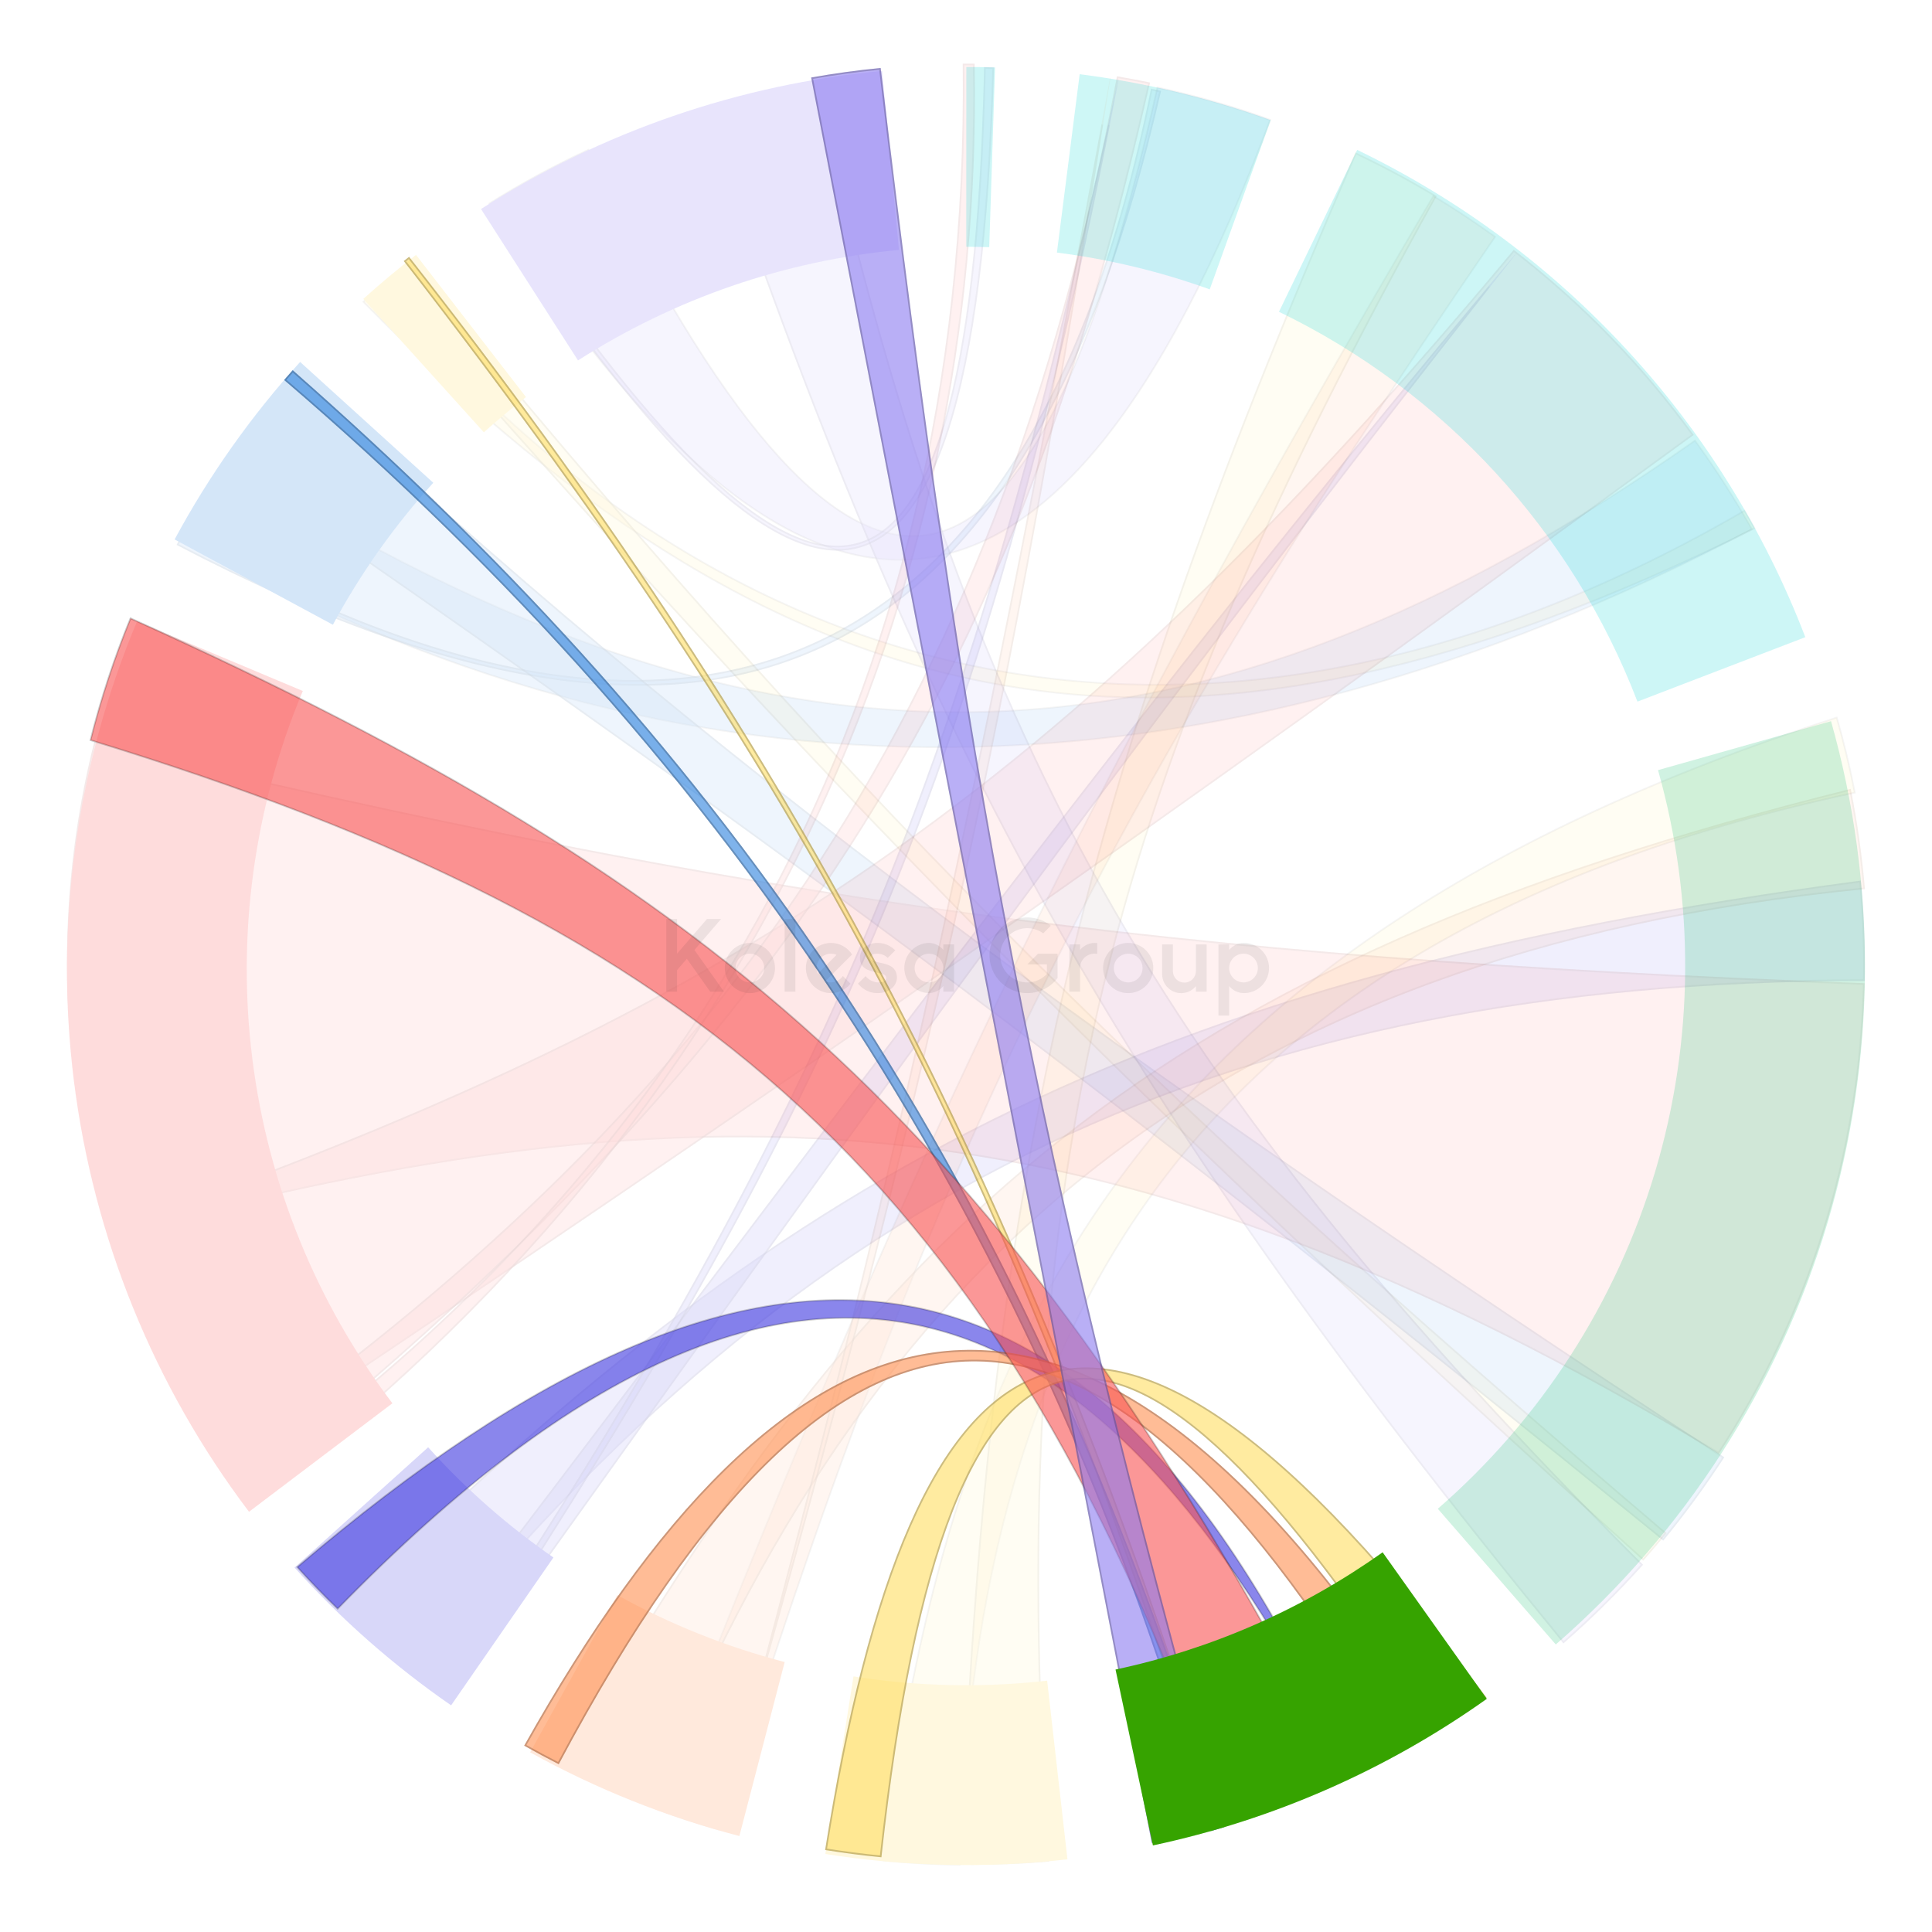 <?xml version="1.0" encoding="UTF-8"?> <svg xmlns="http://www.w3.org/2000/svg" width="577" height="577" viewBox="0 0 577 577" fill="none"><rect x="0" y="0" width="577" height="577" fill="#333333" stroke="none"/> <g clip-path="url(#clip0_122_5788)"> <rect width="577" height="577" fill="white"></rect> <g opacity="0.2"> <path d="M108.523 90.143C238.052 221.434 354.095 242.426 524.017 157.755C523.032 155.992 522.028 154.242 521.005 152.504C369.643 240.421 223.28 216.045 113.695 85.542C111.951 87.053 110.227 88.588 108.523 90.143Z" fill="#FFDD61" fill-opacity="0.4" stroke="black" stroke-opacity="0.2" stroke-width="0.5"></path> <path d="M114.408 84.925C247.435 236.929 330.458 321.404 490.772 466.111C493.158 463.408 495.491 460.658 497.769 457.86C335.754 319.867 252.158 236.464 122.375 78.329C119.677 80.477 117.02 82.677 114.408 84.925Z" fill="#FFDD61" fill-opacity="0.4"></path> <path d="M497.42 457.892C495.247 460.556 493.024 463.178 490.752 465.756C330.635 321.219 247.633 236.767 114.762 84.951C117.248 82.815 119.774 80.723 122.338 78.678C251.992 236.641 335.583 320.04 497.42 457.892Z" stroke="black" stroke-opacity="0.2" stroke-width="0.5"></path> <path d="M124.241 76.112C118.831 80.295 113.584 84.683 108.509 89.267L144.507 129.116C148.566 125.449 152.764 121.938 157.092 118.591L124.241 76.112Z" fill="#FFDD61"></path> </g> <g opacity="0.2"> <path d="M53.87 159.921C203.176 246.036 361.979 243.058 523.222 158.042C518.063 148.869 512.38 140.031 506.214 131.567C359.039 234.847 231.883 242.347 67.683 137.561C62.728 144.768 58.116 152.229 53.87 159.921Z" fill="#2A81DD" fill-opacity="0.4" stroke="black" stroke-opacity="0.2" stroke-width="0.5"></path> <path d="M52.735 162.734C222.138 251.519 307.926 196.67 346.757 27.13C345.759 26.913 344.758 26.701 343.755 26.495C306.246 211.999 199.428 242.283 54.472 159.548C53.886 160.606 53.307 161.668 52.735 162.734Z" fill="#2A81DD" fill-opacity="0.4"></path> <path d="M54.568 159.891C126.976 201.172 189.931 214.284 239.501 193.843C289.085 173.396 325.175 119.423 343.95 26.791C344.787 26.964 345.623 27.14 346.457 27.321C327.041 111.936 295.924 167.85 248.599 191.58C201.275 215.31 137.644 206.909 53.075 162.63C53.567 161.714 54.065 160.801 54.568 159.891Z" stroke="black" stroke-opacity="0.2" stroke-width="0.5"></path> <path d="M67.415 138.531C239.99 257.451 335.265 328.829 496.735 460.118C503.274 452.185 509.366 443.87 514.973 435.212C335.995 317.974 209.219 225.574 88.143 111.859C80.695 120.295 73.769 129.202 67.415 138.531Z" fill="#2A81DD" fill-opacity="0.4"></path> <path d="M514.628 435.285C509.109 443.79 503.121 451.963 496.7 459.767C335.406 328.626 240.144 257.258 67.762 138.466C74.023 129.292 80.838 120.527 88.16 112.218C209.148 225.822 335.848 318.169 514.628 435.285Z" stroke="black" stroke-opacity="0.2" stroke-width="0.5"></path> <path d="M89.635 108.102C75.042 124.188 62.454 141.986 52.148 161.105L99.418 186.586C107.663 171.291 117.733 157.053 129.408 144.183L89.635 108.102Z" fill="#2A81DD"></path> </g> <g opacity="0.2"> <path d="M123.239 500.093C238.889 354.099 368.618 293.394 556.903 292.962C556.927 291.47 556.939 289.975 556.939 288.477C556.939 279.883 556.536 271.382 555.746 262.994C338.905 291.64 232.068 351.769 101.893 481.519C108.674 488.074 115.799 494.276 123.239 500.093Z" fill="#3D36E0" fill-opacity="0.4"></path> <path d="M556.657 292.713C462.594 292.955 383.129 308.246 312.725 341.716C242.322 375.186 180.996 426.826 123.198 499.743C115.902 494.028 108.91 487.943 102.25 481.516C167.256 416.744 226.442 369.35 296.431 334.566C366.429 299.778 447.247 277.598 555.521 263.276C556.294 271.572 556.689 279.979 556.689 288.477C556.689 289.892 556.679 291.304 556.657 292.713Z" stroke="black" stroke-opacity="0.2" stroke-width="0.5"></path> <path d="M133.357 507.63C141.606 496.091 149.613 484.886 157.411 473.973C265.19 323.148 333.164 228.023 452.601 76.006C452.576 75.987 452.55 75.967 452.525 75.948C365.677 179.145 294.903 272.794 215.111 378.377C185.983 416.921 155.651 457.056 122.897 499.826C126.318 502.509 129.806 505.111 133.357 507.63Z" fill="#3D36E0" fill-opacity="0.4"></path> <path d="M157.208 473.828C149.456 484.677 141.497 495.814 133.298 507.281C129.888 504.858 126.536 502.357 123.246 499.781C155.943 457.084 186.227 417.013 215.311 378.527C292.663 276.173 361.536 185.039 444.794 85.549C330.041 231.965 262.688 326.219 157.235 473.791L157.208 473.828Z" stroke="black" stroke-opacity="0.2" stroke-width="0.5"></path> <path d="M133.031 507.398C243.67 339.81 293.891 235.726 334.064 23.863C334.026 23.857 333.988 23.85 333.949 23.844C291.371 217.314 254.46 321.643 131.044 505.971C131.704 506.45 132.367 506.925 133.031 507.398Z" fill="#3D36E0" fill-opacity="0.4"></path> <path d="M331.214 37.33C291.483 240.055 241.113 343.206 132.965 507.044C132.437 506.668 131.911 506.29 131.386 505.91C251.829 325.987 289.851 222.25 331.214 37.33Z" stroke="black" stroke-opacity="0.2" stroke-width="0.5"></path> <path d="M87.966 468.172C101.904 483.652 117.597 497.458 134.726 509.31L165.281 465.15C151.578 455.668 139.024 444.624 127.873 432.24L87.966 468.172Z" fill="#3D36E0"></path> </g> <g opacity="0.2"> <path d="M214.614 546.374C275.351 351.265 326.913 245.215 446.526 70.719C440.556 66.405 434.401 62.331 428.076 58.511C316.84 247.326 267.761 354.823 195.026 539.866C201.442 542.277 207.975 544.45 214.614 546.374Z" fill="#FF9051" fill-opacity="0.4" stroke="black" stroke-opacity="0.2" stroke-width="0.5"></path> <path d="M194.273 539.581C258.334 378.557 361.931 284.887 556.97 265.54C556.111 255.389 554.687 245.398 552.73 235.6C344.301 287.397 260.422 364.792 167.643 527.78C176.261 532.176 185.148 536.12 194.273 539.581Z" fill="#FF9051" fill-opacity="0.4"></path> <path d="M556.7 265.316C459.264 275.016 384.633 303.274 326.35 349.235C268.074 395.191 226.161 458.829 194.132 539.26C185.178 535.855 176.454 531.983 167.989 527.676C214.325 446.31 258.443 386.315 316.972 340.19C375.508 294.06 448.477 261.788 552.536 235.906C554.449 245.534 555.847 255.347 556.7 265.316Z" stroke="black" stroke-opacity="0.2" stroke-width="0.5"></path> <path d="M214.688 546.395C214.716 546.403 214.744 546.411 214.772 546.419C270.335 351.76 298.424 236.869 331.636 23.3C331.596 23.294 331.557 23.288 331.517 23.281C293.638 229.281 269.209 346.282 214.688 546.395Z" fill="#FF9051" fill-opacity="0.4"></path> <path d="M329.204 37.217C298.747 230.385 272.044 342.847 223.467 514.885C270.951 337.854 294.763 223.825 329.204 37.217Z" stroke="black" stroke-opacity="0.2" stroke-width="0.5"></path> <path d="M158.326 523.346C178.025 534.266 199.021 542.664 220.817 548.341L234.353 496.375C216.916 491.833 200.12 485.115 184.36 476.379L158.326 523.346Z" fill="#FF9051"></path> </g> <g opacity="0.2"> <path d="M286.623 556.92C291.162 391.005 359.11 278.4 553.949 236.725C552.466 229.132 550.663 221.654 548.555 214.305C338.038 282.307 284.162 397.897 263.894 555.649C271.384 556.385 278.965 556.813 286.623 556.92Z" fill="#FFDD61" fill-opacity="0.4" stroke="black" stroke-opacity="0.2" stroke-width="0.5"></path> <path d="M313.359 555.984C305.812 556.622 298.174 556.947 290.462 556.947C289.214 556.947 287.968 556.938 286.725 556.921C294.611 355.975 319.248 241.879 404.799 45.502C413.148 49.438 421.262 53.791 429.113 58.535C333.386 231.477 299.343 345.779 313.359 555.984Z" fill="#FFDD61" fill-opacity="0.4"></path> <path d="M329.84 293.226C311.122 369.668 306.108 450.755 313.093 555.756C305.632 556.379 298.084 556.697 290.462 556.697C289.301 556.697 288.142 556.69 286.985 556.675C294.878 356 319.506 241.958 404.925 45.838C413.112 49.706 421.071 53.977 428.778 58.625C380.974 145.01 348.557 216.789 329.84 293.226Z" stroke="black" stroke-opacity="0.2" stroke-width="0.5"></path> <path d="M246.495 553.705C270.415 557.494 294.737 558.029 318.8 555.296L312.74 501.939C293.489 504.125 274.031 503.697 254.896 500.666L246.495 553.705Z" fill="#FFDD61"></path> </g> <g opacity="0.2"> <path d="M32.627 369.084C211.904 320.922 331.597 324.839 513.326 434.22C539.858 393.647 555.704 345.454 556.87 293.637C346.517 285.624 226.596 269.042 28.137 221.622C22.823 242.695 20 264.758 20 287.481C20 315.933 24.426 343.351 32.627 369.084Z" fill="#F95252" fill-opacity="0.4"></path> <path d="M556.615 293.878C555.407 345.467 539.634 393.453 513.248 433.882C422.456 379.261 347.124 350.956 272.085 342.325C197.056 333.696 122.343 344.739 32.793 368.781C24.646 343.138 20.25 315.823 20.25 287.481C20.25 264.865 23.049 242.903 28.319 221.923C226.573 269.284 346.483 285.864 556.615 293.878Z" stroke="black" stroke-opacity="0.2" stroke-width="0.5"></path> <path d="M65.674 437.324C238.558 321.647 336.617 253.552 505.846 129.893C490.664 108.988 472.54 90.358 452.083 74.61C314.858 239.042 219.071 301.914 32.157 367.597C39.967 392.609 51.337 416.049 65.674 437.324Z" fill="#F95252" fill-opacity="0.4"></path> <path d="M452.121 74.955C472.416 90.606 490.407 109.099 505.497 129.839C336.462 253.353 238.427 321.432 65.742 436.978C51.528 415.843 40.243 392.574 32.468 367.753C125.823 334.936 196.459 302.804 260.896 258.34C325.337 213.874 383.567 157.081 452.121 74.955Z" stroke="black" stroke-opacity="0.2" stroke-width="0.5"></path> <path d="M71.381 445.463C252.576 300.587 307.154 183.782 343.478 24.652C340.203 23.97 336.907 23.348 333.59 22.786C297.225 215.432 212.367 332.456 64.569 435.671C66.769 438.987 69.04 442.252 71.381 445.463Z" fill="#F95252" fill-opacity="0.4"></path> <path d="M333.79 23.074C336.938 23.61 340.068 24.2 343.178 24.845C325.028 104.291 302.315 173.172 261.542 240.273C220.758 307.393 161.895 372.744 71.429 445.105C69.193 442.03 67.02 438.907 64.913 435.736C212.574 332.564 297.404 215.558 333.79 23.074Z" stroke="black" stroke-opacity="0.2" stroke-width="0.5"></path> <path d="M70.498 444.246C71.746 445.977 73.013 447.693 74.3 449.393C227.775 333.932 293.994 176.228 291.076 19.023C290.208 19.015 289.339 19.011 288.47 19.011C288.157 19.011 287.844 19.012 287.531 19.013C289.695 210.507 202.338 351.633 70.498 444.246Z" fill="#F95252" fill-opacity="0.4"></path> <path d="M290.83 19.271C293.673 176.249 227.537 333.704 74.349 449.044C73.166 447.477 71.999 445.898 70.849 444.305C202.577 351.687 289.868 210.618 287.784 19.262C288.012 19.261 288.241 19.261 288.47 19.261C289.257 19.261 290.044 19.265 290.83 19.271Z" stroke="black" stroke-opacity="0.2" stroke-width="0.5"></path> <path d="M40.925 185.579C22.719 228.949 16.225 276.34 22.095 323.009C27.964 369.677 45.989 413.985 74.367 451.497L117.193 419.098C94.491 389.089 80.07 353.643 75.375 316.308C70.68 278.973 75.875 241.06 90.439 206.364L40.925 185.579Z" fill="#F95252"></path> </g> <g opacity="0.2"> <path d="M146.162 60.78C237.294 204.924 314.872 208.37 379.373 35.791C368.447 31.859 357.193 28.616 345.662 26.114C307.157 199.468 253.558 203.439 175.759 44.738C165.529 49.477 155.647 54.84 146.162 60.78Z" fill="#8B7AF0" fill-opacity="0.4" stroke="black" stroke-opacity="0.2" stroke-width="0.5"></path> <path d="M210.664 32.066C274.642 219.84 328.764 322.2 466.919 490.816C475.328 483.477 483.275 475.622 490.711 467.301C344.609 320.529 288.777 223.19 243.933 24.025C232.582 26.008 221.477 28.704 210.664 32.066Z" fill="#8B7AF0" fill-opacity="0.4"></path> <path d="M490.367 467.31C483.041 475.495 475.219 483.226 466.949 490.458C328.994 322.057 274.891 219.746 210.984 32.228C221.634 28.929 232.569 26.275 243.741 24.312C266.153 123.791 291.319 197.88 329.132 265.433C366.945 332.986 417.398 393.991 490.367 467.31Z" stroke="black" stroke-opacity="0.2" stroke-width="0.5"></path> <path d="M147.903 60.943C237.394 195.046 289.622 212.15 293.906 20.029C294.9 20.041 295.893 20.059 296.885 20.083C291.576 218.455 232.545 192.679 146.945 61.547C147.264 61.345 147.583 61.144 147.903 60.943Z" fill="#8B7AF0" fill-opacity="0.4"></path> <path d="M147.293 61.623C147.472 61.51 147.651 61.397 147.83 61.284C170.151 94.717 190.161 120.876 207.691 138.319C216.474 147.058 224.643 153.616 232.175 157.805C239.708 161.993 246.622 163.82 252.887 163.068C265.44 161.56 275.21 149.732 282.11 126.402C289.005 103.091 293.071 68.191 294.151 20.282C294.977 20.293 295.803 20.308 296.628 20.327C295.292 69.782 290.611 105.257 283.017 128.613C275.405 152.024 264.903 163.161 252.005 164.13C245.542 164.615 238.435 162.554 230.728 158.142C223.023 153.731 214.735 146.979 205.916 138.109C188.318 120.408 168.636 94.301 147.293 61.623Z" stroke="black" stroke-opacity="0.2" stroke-width="0.5"></path> <path d="M263.458 21.178C220.805 25.173 179.727 39.316 143.655 62.426L172.624 107.642C201.481 89.155 234.343 77.84 268.466 74.644L263.458 21.178Z" fill="#8B7AF0"></path> </g> <path opacity="0.2" d="M297.176 20.148C294.316 20.055 291.455 20.009 288.594 20.008L288.575 73.708C290.864 73.709 293.153 73.746 295.441 73.82L297.176 20.148Z" fill="#09D6D4"></path> <g opacity="0.2"> <path d="M379.489 35.895C361.034 29.248 341.906 24.643 322.447 22.162L315.657 75.432C331.224 77.416 346.527 81.1 361.291 86.418L379.489 35.895Z" fill="#09D6D4"></path> </g> <path opacity="0.2" d="M539.167 190.294C514.689 126.529 466.832 74.489 405.336 44.768L381.968 93.118C431.165 116.895 469.451 158.527 489.033 209.539L539.167 190.294Z" fill="#09D6D4"></path> <path d="M120.583 77.962C248.079 242.277 303.084 355.006 363.326 545.371C364.091 545.15 364.855 544.925 365.617 544.696C304.368 346.494 233.636 218.65 122.179 76.692C121.645 77.114 121.113 77.537 120.583 77.962Z" fill="#FFDD61" fill-opacity="0.6"></path> <path d="M363.491 545.063C303.293 354.888 248.288 242.172 120.931 78.004C121.332 77.683 121.734 77.362 122.137 77.044C233.441 218.842 304.11 346.586 365.303 544.529C364.7 544.709 364.096 544.887 363.491 545.063Z" stroke="black" stroke-opacity="0.2" stroke-width="0.5"></path> <path d="M84.853 113.487C219.02 228.353 311.287 366.864 361.596 546.863C362.944 546.482 364.288 546.091 365.628 545.689C303.407 340.048 208.634 217.078 87.415 110.551C86.554 111.524 85.7 112.502 84.853 113.487Z" fill="#2A81DD" fill-opacity="0.6"></path> <path d="M87.437 110.904C208.489 217.324 303.141 340.181 365.316 545.522C364.137 545.874 362.954 546.218 361.769 546.554C311.455 366.709 219.246 228.273 85.206 113.46C85.944 112.603 86.688 111.751 87.437 110.904Z" stroke="black" stroke-opacity="0.2" stroke-width="0.5"></path> <path d="M100.843 480.47C245.458 331.918 334.447 390.855 403.386 529.702C403.453 529.67 403.519 529.638 403.586 529.606C329.062 360.672 230.625 347.022 88.767 468.015C92.658 472.295 96.686 476.449 100.843 480.47Z" fill="#3D36E0" fill-opacity="0.6" stroke="black" stroke-opacity="0.2" stroke-width="0.5"></path> <path d="M166.872 526.897C254.721 362.219 329.172 372.159 418.048 522.66C421.45 520.782 424.806 518.832 428.116 516.813C319.885 346.476 233.687 383.945 156.547 521.355C159.944 523.275 163.386 525.123 166.872 526.897Z" fill="#FF9051" fill-opacity="0.6"></path> <path d="M418.14 522.324C395.96 484.792 374.669 455.999 353.832 436.489C332.957 416.943 312.516 406.694 292.079 406.336C271.64 405.978 251.26 415.515 230.508 435.417C209.795 455.282 188.694 485.493 166.767 526.563C163.433 524.862 160.139 523.094 156.887 521.26C176.128 487.017 195.925 459.009 216.478 438.9C237.075 418.749 258.415 406.544 280.702 403.927C325.225 398.699 373.711 431.728 427.768 516.732C424.601 518.66 421.391 520.525 418.14 522.324Z" stroke="black" stroke-opacity="0.2" stroke-width="0.5"></path> <path d="M263.236 554.682C283.451 372.214 336.138 370.377 428.75 517.033C433.944 513.874 439.022 510.545 443.977 507.052C326.81 349.825 271.869 391.989 246.422 552.515C251.971 553.41 257.578 554.134 263.236 554.682Z" fill="#FFDD61" fill-opacity="0.6"></path> <path d="M443.623 506.995C438.806 510.384 433.873 513.619 428.83 516.691C405.727 480.126 385.1 452.793 366.834 435.205C348.546 417.596 332.565 409.699 318.8 412.19C305.026 414.682 293.605 427.549 284.37 451.106C275.145 474.635 268.068 508.907 263.015 554.41C257.529 553.873 252.092 553.171 246.708 552.308C253.063 512.298 261.252 479.673 271.778 455.68C282.328 431.632 295.204 416.305 310.886 410.862C326.557 405.424 345.118 409.828 367.113 425.455C389.068 441.055 414.402 467.809 443.623 506.995Z" stroke="black" stroke-opacity="0.2" stroke-width="0.5"></path> <path d="M27.028 221.056C208.863 276.643 298.456 351.292 365.978 543.29C378.123 539.582 389.902 535.036 401.247 529.72C302.485 338.384 216.435 264.842 38.983 184.656C34.167 196.396 30.159 208.552 27.028 221.056Z" fill="#F95252" fill-opacity="0.6" stroke="black" stroke-opacity="0.2" stroke-width="0.5"></path> <path d="M343.971 550.41C351.166 548.926 358.255 547.155 365.227 545.107C309.195 344.385 287.677 227.971 263.013 20.294C256.01 20.979 249.087 21.932 242.252 23.145L343.971 550.41Z" fill="#8B7AF0" fill-opacity="0.6"></path> <path d="M364.92 544.937C358.111 546.929 351.19 548.659 344.168 550.114L242.546 23.347C249.213 22.171 255.966 21.241 262.794 20.567C287.437 228.021 308.956 344.425 364.92 544.937Z" stroke="black" stroke-opacity="0.2" stroke-width="0.5"></path> <path d="M344.323 551.144C380.201 543.518 414.137 528.621 444.036 507.373L412.928 463.6C389.009 480.599 361.861 492.516 333.158 498.617L344.323 551.144Z" fill="#36A300"></path> <path opacity="0.2" d="M464.64 491.128C503.094 457.701 531.242 414.023 545.799 365.195C560.355 316.367 560.718 264.406 546.845 215.38L495.173 230.001C506.272 269.222 505.981 310.791 494.336 349.854C482.691 388.916 460.172 423.858 429.41 450.6L464.64 491.128Z" fill="#17C16F"></path> <g opacity="0.08"> <path d="M315.856 284.819H310.021L306.818 288.022H312.652V290.902C312.635 290.919 312.619 290.937 312.603 290.954C312.581 290.978 312.559 291.001 312.535 291.024C311.441 292.118 310.057 292.875 308.546 293.207C307.035 293.539 305.461 293.431 304.01 292.896C302.559 292.361 301.291 291.422 300.356 290.189C299.422 288.957 298.861 287.482 298.738 285.94C298.616 284.398 298.938 282.853 299.666 281.489C300.394 280.124 301.498 278.996 302.846 278.239C304.195 277.482 305.733 277.127 307.277 277.216C308.821 277.306 310.307 277.835 311.56 278.743L313.845 276.458C312.139 275.1 310.076 274.265 307.906 274.053C305.736 273.842 303.551 274.262 301.614 275.265C299.678 276.267 298.073 277.809 296.993 279.703C295.913 281.597 295.404 283.764 295.527 285.941C295.651 288.118 296.402 290.212 297.69 291.972C298.977 293.732 300.746 295.082 302.784 295.858C304.821 296.635 307.04 296.806 309.172 296.35C311.305 295.894 313.26 294.83 314.801 293.288C315.179 292.909 315.529 292.504 315.849 292.074V284.821L315.856 284.819Z" fill="#1C1819"></path> <path d="M207.388 283.712L216.222 296.167H212.107L205.13 286.33L202.205 289.724V296.162H199V274.454H202.205V284.825L211.149 274.454H215.365L207.388 283.712Z" fill="#1C1819"></path> <path d="M234.34 274.454H237.545V296.167H234.34V274.454Z" fill="#1C1819"></path> <path fill-rule="evenodd" clip-rule="evenodd" d="M219.796 282.873C221.029 282.05 222.478 281.611 223.96 281.611C225.947 281.612 227.853 282.402 229.258 283.807C230.663 285.213 231.452 287.119 231.453 289.106C231.453 290.588 231.013 292.037 230.19 293.27C229.366 294.502 228.195 295.463 226.826 296.03C225.456 296.597 223.949 296.746 222.495 296.456C221.041 296.167 219.706 295.453 218.658 294.405C217.61 293.356 216.896 292.021 216.607 290.567C216.318 289.113 216.467 287.606 217.034 286.236C217.602 284.867 218.563 283.696 219.796 282.873ZM221.576 292.671C222.282 293.142 223.112 293.393 223.96 293.393C224.523 293.393 225.081 293.282 225.601 293.067C226.121 292.851 226.594 292.535 226.992 292.137C227.39 291.739 227.706 291.267 227.921 290.746C228.137 290.226 228.247 289.669 228.247 289.106C228.248 288.257 227.997 287.428 227.525 286.722C227.054 286.016 226.384 285.466 225.601 285.141C224.817 284.816 223.954 284.731 223.122 284.897C222.29 285.062 221.525 285.471 220.925 286.071C220.325 286.671 219.917 287.435 219.751 288.267C219.586 289.1 219.671 289.962 219.996 290.746C220.321 291.53 220.871 292.2 221.576 292.671Z" fill="#1C1819"></path> <path fill-rule="evenodd" clip-rule="evenodd" d="M248.168 281.611C246.824 281.612 245.505 281.974 244.349 282.659C243.193 283.345 242.243 284.328 241.598 285.507C240.953 286.686 240.637 288.017 240.683 289.36C240.729 290.703 241.135 292.009 241.86 293.141L241.874 293.158C242.454 294.052 243.215 294.814 244.109 295.393L244.126 295.408C245.683 296.408 247.555 296.795 249.381 296.495C251.208 296.195 252.858 295.229 254.013 293.783L251.723 291.498C251.167 292.326 250.339 292.935 249.382 293.218C248.426 293.502 247.4 293.443 246.482 293.051L254.474 285.057C253.796 284 252.863 283.13 251.761 282.528C250.659 281.926 249.424 281.61 248.168 281.611ZM243.881 289.106C243.88 288.397 244.055 287.699 244.39 287.074C244.726 286.45 245.211 285.918 245.802 285.527C246.393 285.136 247.072 284.898 247.778 284.834C248.484 284.77 249.195 284.882 249.847 285.16L244.222 290.785C243.996 290.254 243.88 289.683 243.881 289.106Z" fill="#1C1819"></path> <path d="M262.103 281.611C264.828 281.615 266.466 282.972 267.384 283.81L265.109 286.085C264.283 285.202 263.128 284.869 262.126 284.827C260.814 284.772 260.048 285.223 260.013 285.917C259.975 286.684 260.593 287.024 262.044 287.345C262.217 287.383 262.382 287.419 262.541 287.454L262.544 287.454C264.141 287.803 265.063 288.005 265.981 288.525C267.531 289.399 267.881 290.873 267.868 291.984C267.841 294.588 265.422 296.596 262.09 296.596C258.868 296.596 256.979 294.638 256.233 293.775L258.512 291.517C258.948 292.061 259.493 292.509 260.112 292.832C260.731 293.155 261.411 293.345 262.107 293.391C263.849 293.471 264.715 292.896 264.677 292.003C264.631 291.064 263.498 290.816 261.948 290.477C261.73 290.429 261.503 290.379 261.271 290.326C257.799 289.529 256.795 288.164 256.828 285.995C256.874 283.089 259.428 281.611 262.103 281.611Z" fill="#1C1819"></path> <path fill-rule="evenodd" clip-rule="evenodd" d="M281.73 282.049V283.697C281.207 283.062 280.554 282.547 279.815 282.185C279.076 281.824 278.269 281.624 277.447 281.6C275.481 281.633 273.607 282.437 272.228 283.839C270.85 285.241 270.077 287.128 270.077 289.094C270.077 291.06 270.85 292.948 272.228 294.349C273.607 295.751 275.481 296.555 277.447 296.588C278.269 296.565 279.078 296.366 279.817 296.005C280.556 295.643 281.209 295.127 281.732 294.491V296.146H284.937V282.049H281.73ZM277.443 293.393C276.594 293.393 275.764 293.142 275.059 292.671C274.353 292.2 273.803 291.53 273.478 290.746C273.153 289.962 273.068 289.1 273.233 288.267C273.399 287.435 273.808 286.671 274.407 286.071C275.007 285.471 275.772 285.062 276.604 284.897C277.436 284.731 278.299 284.816 279.083 285.141C279.867 285.466 280.537 286.016 281.008 286.722C281.479 287.428 281.73 288.257 281.73 289.106C281.73 289.669 281.619 290.226 281.403 290.746C281.188 291.267 280.872 291.739 280.474 292.137C280.076 292.535 279.603 292.851 279.083 293.067C278.563 293.282 278.006 293.393 277.443 293.393Z" fill="#1C1819"></path> <path fill-rule="evenodd" clip-rule="evenodd" d="M332.779 282.872C334.013 282.048 335.463 281.61 336.946 281.611C338.931 281.612 340.834 282.401 342.238 283.804C343.642 285.207 344.432 287.11 344.434 289.095C344.436 290.578 343.998 292.029 343.176 293.263C342.353 294.497 341.183 295.459 339.813 296.028C338.444 296.596 336.936 296.746 335.481 296.457C334.027 296.169 332.69 295.455 331.641 294.407C330.592 293.358 329.878 292.022 329.589 290.568C329.299 289.113 329.448 287.606 330.016 286.236C330.584 284.866 331.546 283.695 332.779 282.872ZM334.562 292.673C335.268 293.144 336.097 293.395 336.946 293.395C338.083 293.394 339.173 292.943 339.977 292.139C340.781 291.335 341.232 290.245 341.233 289.108C341.233 288.259 340.982 287.43 340.511 286.724C340.04 286.018 339.37 285.468 338.586 285.143C337.802 284.818 336.94 284.733 336.107 284.899C335.275 285.064 334.511 285.473 333.911 286.073C333.311 286.673 332.902 287.437 332.737 288.269C332.571 289.102 332.656 289.964 332.981 290.748C333.306 291.532 333.856 292.202 334.562 292.673Z" fill="#1C1819"></path> <path d="M357.16 282.053V290.02C357.16 290.932 356.797 291.806 356.153 292.451C355.508 293.096 354.633 293.458 353.721 293.458C352.81 293.458 351.935 293.096 351.29 292.451C350.646 291.806 350.283 290.932 350.283 290.02V282.053H347.078V290.925C347.078 292.432 347.676 293.876 348.741 294.941C349.806 296.006 351.251 296.605 352.757 296.605H352.958C353.723 296.579 354.474 296.398 355.166 296.074C355.859 295.75 356.478 295.288 356.988 294.718C357.046 294.653 357.105 294.586 357.16 294.508V296.162H360.365V282.053H357.16Z" fill="#1C1819"></path> <path d="M324.48 282.192C325.219 281.831 326.027 281.632 326.849 281.609C327.129 281.609 327.409 281.625 327.688 281.657V284.89C327.067 284.765 326.426 284.78 325.812 284.933C325.197 285.086 324.624 285.373 324.134 285.774C323.644 286.175 323.249 286.68 322.977 287.252C322.706 287.824 322.565 288.449 322.564 289.083V296.154H319.359V282.047H322.566V283.705C323.089 283.07 323.741 282.554 324.48 282.192Z" fill="#1C1819"></path> <path fill-rule="evenodd" clip-rule="evenodd" d="M371.38 281.611C370.558 281.634 369.75 281.833 369.011 282.194C368.272 282.556 367.619 283.072 367.097 283.707V282.049H363.889V303.307H367.095V294.502C367.618 295.137 368.271 295.653 369.01 296.015C369.749 296.377 370.557 296.576 371.38 296.598C372.375 296.615 373.363 296.434 374.286 296.064C375.21 295.695 376.051 295.146 376.76 294.448C377.47 293.751 378.033 292.919 378.417 292.002C378.802 291.084 379 290.099 379 289.105C379 288.11 378.802 287.125 378.417 286.208C378.033 285.29 377.47 284.458 376.76 283.761C376.051 283.063 375.21 282.514 374.286 282.145C373.363 281.776 372.375 281.594 371.38 281.611ZM371.38 293.393C370.531 293.393 369.702 293.142 368.996 292.671C368.29 292.2 367.74 291.53 367.415 290.746C367.09 289.962 367.005 289.1 367.171 288.267C367.336 287.435 367.745 286.671 368.345 286.071C368.945 285.471 369.709 285.062 370.541 284.897C371.374 284.731 372.236 284.816 373.02 285.141C373.804 285.466 374.474 286.016 374.945 286.722C375.416 287.428 375.668 288.257 375.667 289.106C375.667 290.242 375.215 291.332 374.412 292.136C373.608 292.94 372.518 293.392 371.382 293.393H371.38Z" fill="#1C1819"></path> </g> </g> <defs> <clipPath id="clip0_122_5788"> <rect width="577" height="577" fill="white"></rect> </clipPath> </defs> </svg> 